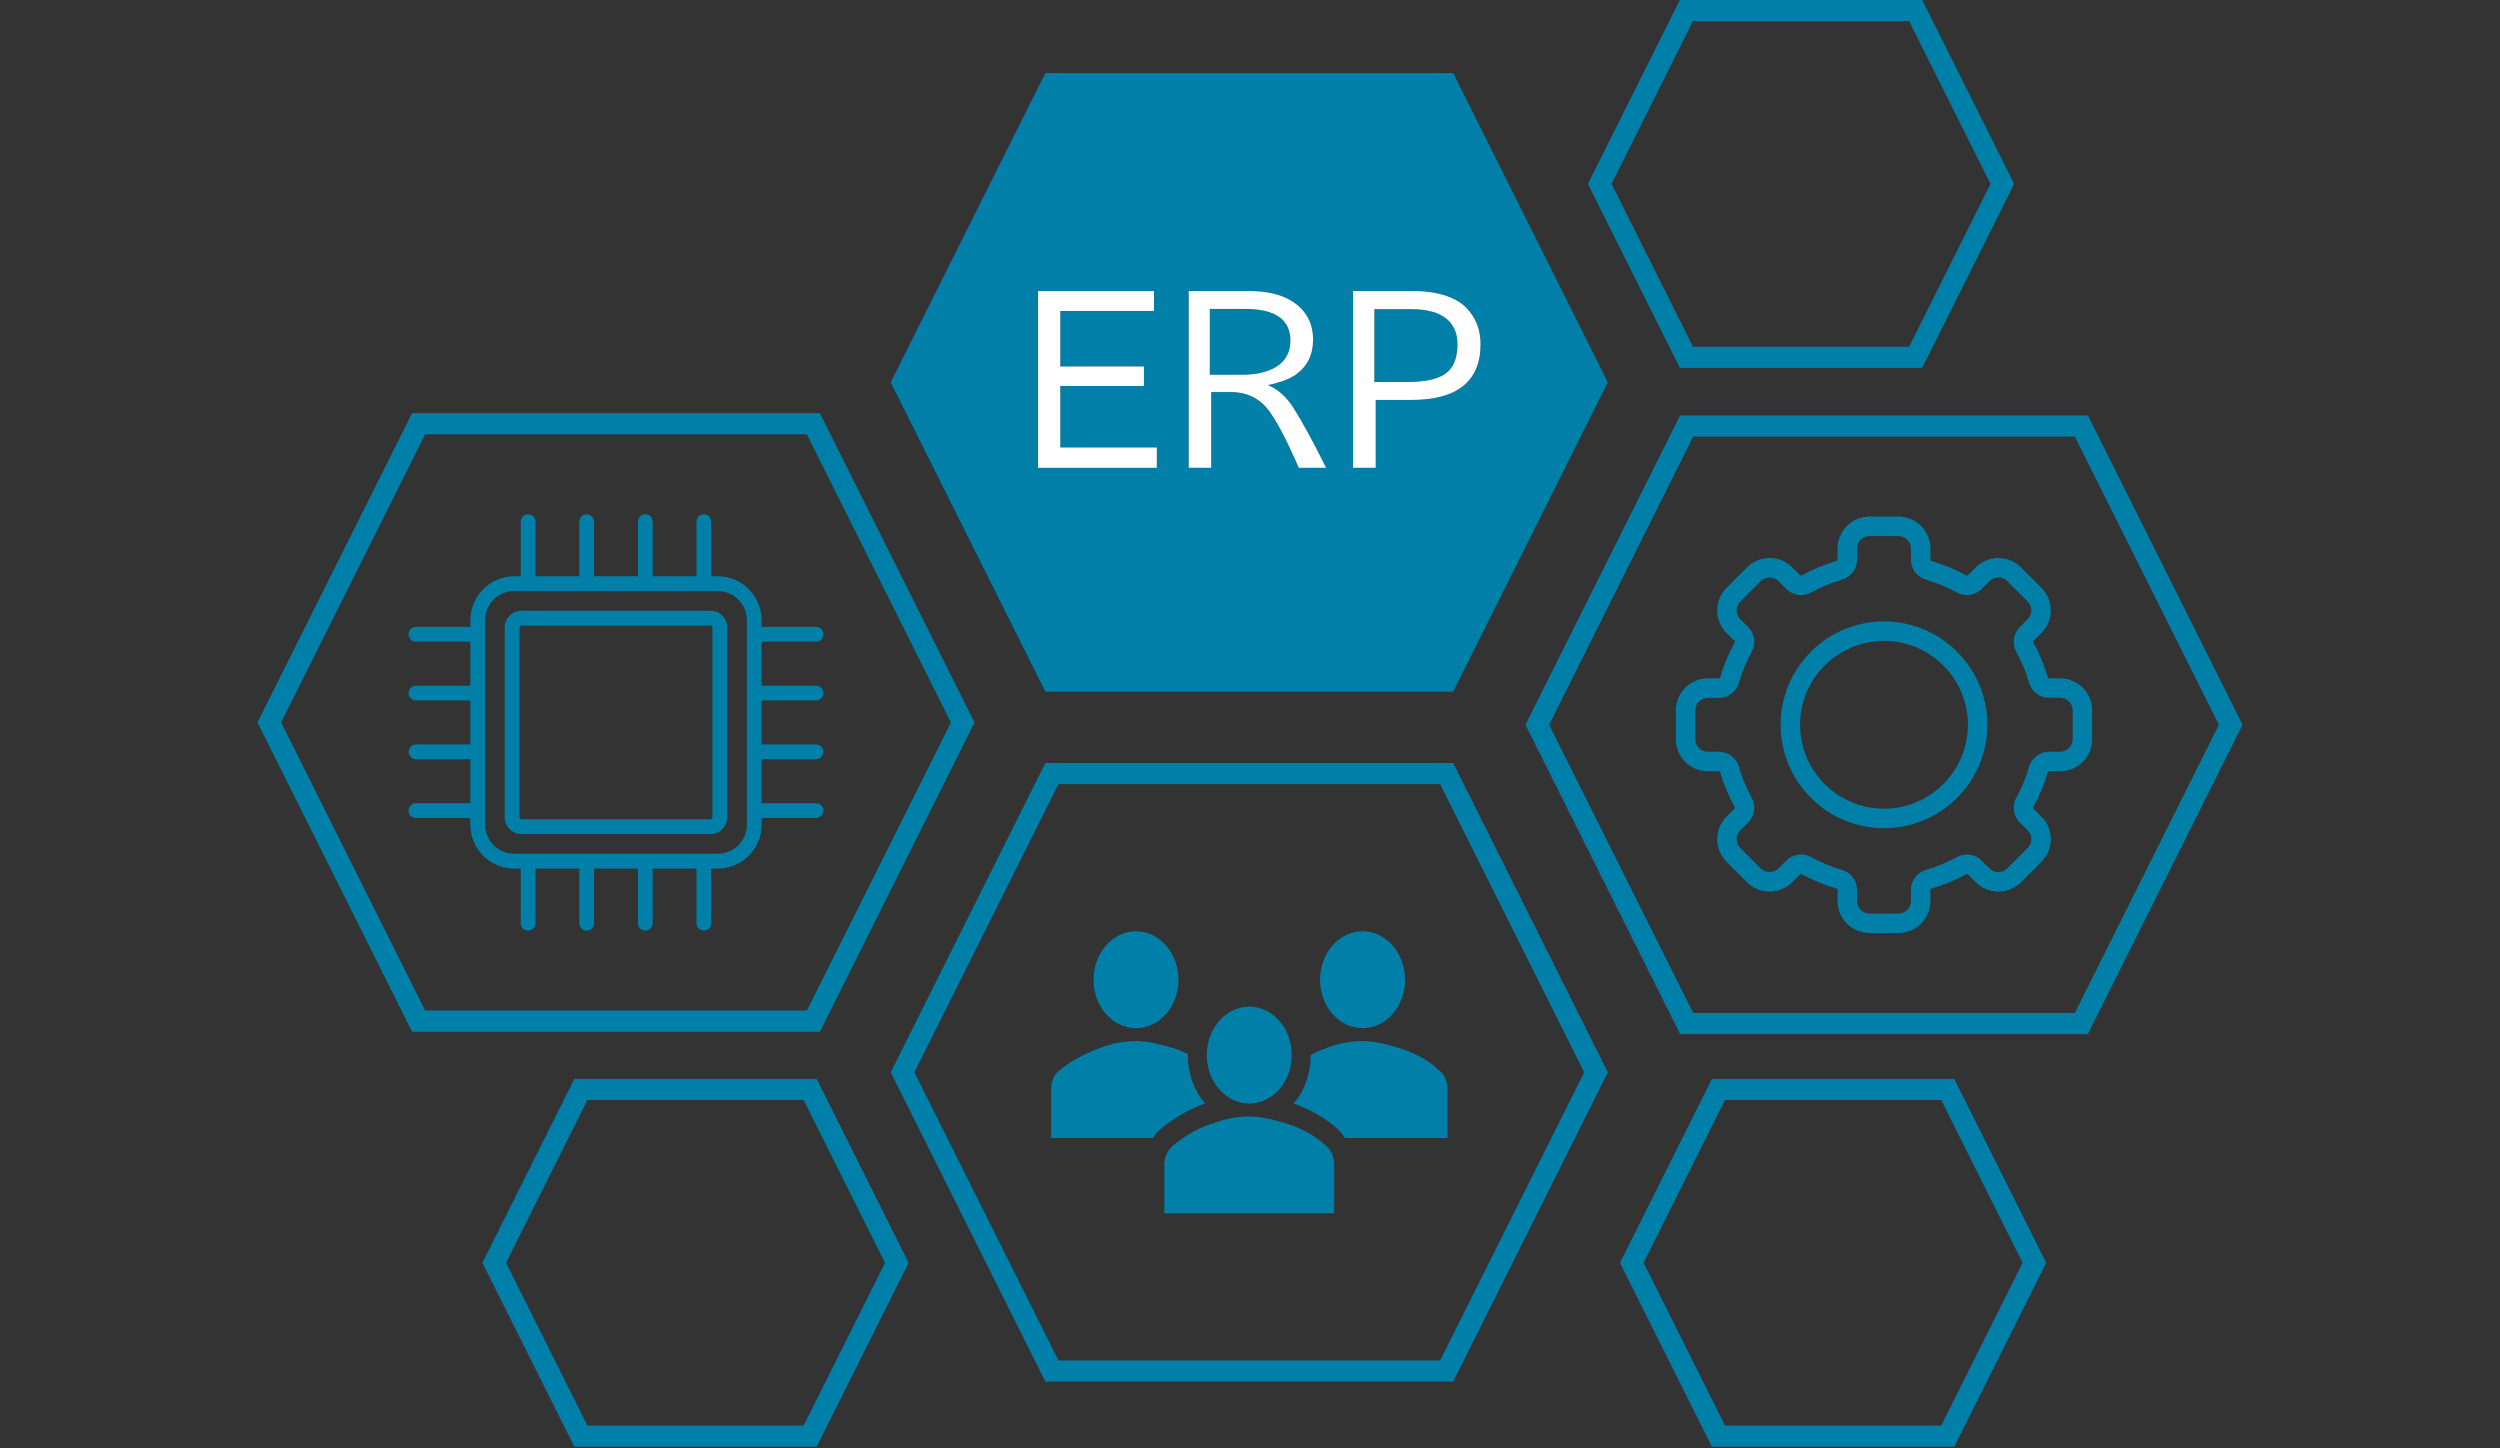 <svg height="106" viewBox="0 0 183 106" width="183" xmlns="http://www.w3.org/2000/svg"><rect x="0" y="0" width="183" height="106" fill="#333333" stroke="none"/><path d="m94.458 24.927c0-1.541-1.106-2.312-3.318-2.312h-2.581v4.816h2.328c1.086 0 1.941-.2 2.566-.599.671-.425 1.006-1.06 1.006-1.905z" fill="#0080a8"/><path d="m105.642 23.16c-.563-.353-1.352-.53-2.366-.53h-2.673v5.331h2.42c1.265 0 2.182-.195 2.75-.584.609-.41.914-1.132.914-2.166 0-.932-.348-1.616-1.045-2.051z" fill="#0080a8"/><path d="m106.373 5.348h-29.851l-11.32 22.641 11.32 22.641h29.851l11.32-22.641zm-21.693 27.506v1.391h-8.696v-12.944h8.489v1.46h-6.86v4.063h6.122v1.43h-6.122v4.501h7.067v.1zm12.228 1.391h-1.84l-.026-.06c-.939-2.172-1.729-3.639-2.35-4.36-.648-.746-1.519-1.125-2.589-1.125h-1.444v5.546h-1.645v-12.944h4.379c1.324 0 2.389.248 3.164.737 1.035.652 1.56 1.603 1.56 2.827 0 1.1-.425 1.959-1.263 2.555-.441.316-1.129.574-2.046.766.724.304 1.346.852 1.849 1.633.634.992 1.422 2.432 2.341 4.281l.072.145h-.162zm6.414-4.97h-2.619v4.97h-1.66v-12.944h4.364c1.281 0 2.343.221 3.158.657.4.216.741.501 1.015.848.529.665.797 1.467.797 2.382 0 2.712-1.701 4.087-5.055 4.087z" fill="#0080a8"/><path d="m77.613 32.754v-4.501h6.022.1v-.1-1.229-.1h-.1-6.022v-4.063h6.759.101v-.1-1.26-.1h-.101-8.288-.1v.1 12.743.101h.1 8.496.1v-.101-1.29-.1h-.1z" fill="#fff"/><path d="m94.658 29.819c-.504-.781-1.125-1.33-1.849-1.633.917-.192 1.605-.449 2.046-.766.838-.596 1.263-1.456 1.263-2.555 0-1.224-.525-2.176-1.56-2.827-.776-.489-1.84-.737-3.164-.737h-4.379v12.944h1.645v-5.546h1.444c1.071 0 1.942.379 2.589 1.125.62.721 1.411 2.188 2.35 4.36l.026.06h2.002l-.072-.145c-.919-1.849-1.707-3.289-2.341-4.281zm-3.772-2.388h-2.328v-4.816h2.581c2.212 0 3.318.771 3.318 2.312 0 .845-.335 1.48-1.006 1.905-.625.399-1.48.599-2.566.599z" fill="#fff"/><path d="m107.58 22.806c-.274-.347-.615-.633-1.015-.848-.815-.436-1.878-.657-3.158-.657h-4.364v12.944h1.66v-4.97h2.619c3.354 0 5.055-1.375 5.055-4.087 0-.915-.268-1.717-.797-2.382zm-1.807 4.571c-.568.389-1.485.584-2.75.584h-2.42v-5.331h2.673c1.014 0 1.803.177 2.366.53.696.435 1.045 1.119 1.045 2.051 0 1.034-.305 1.756-.914 2.166z" fill="#fff"/><path d="m123.986 1.648-5.907 11.816 5.907 11.816h15.7l5.908-11.816-5.908-11.816z" fill="none"/><g fill="#0080a8"><path d="m140.705 0h-17.737l-6.732 13.464 6.732 13.464h17.737l6.732-13.464zm-.929 25.325-.028.055h-15.824l-.028-.055-5.908-11.816-.022-.045.022-.045 5.908-11.816.028-.055h15.824l.028.055 5.908 11.816.022.045-.022.045z"/><path d="m83.156 75.262c1.717 0 3.109-1.588 3.109-3.546s-1.392-3.546-3.109-3.546-3.109 1.588-3.109 3.546 1.392 3.546 3.109 3.546z"/><ellipse cx="99.738" cy="71.715" rx="3.109" ry="3.546"/><path d="m94.004 82.197c-.76-.236-1.658-.473-2.556-.473-.829 0-1.727.158-2.556.473-1.105.315-2.142.946-3.04 1.655-.415.394-.622.867-.622 1.419v3.546h12.436v-3.546c0-.552-.207-1.103-.622-1.419-.829-.788-1.935-1.34-3.04-1.655z"/><ellipse cx="91.447" cy="77.232" rx="3.109" ry="3.546"/><path d="m102.295 76.68c-.76-.236-1.658-.473-2.556-.473-.829 0-1.727.158-2.556.473-.415.158-.829.315-1.244.552v.079c0 1.34-.484 2.601-1.244 3.468 1.313.473 2.349 1.103 3.178 1.813.207.236.415.394.553.709h7.531v-3.546c0-.552-.207-1.103-.622-1.419-.829-.788-1.935-1.34-3.04-1.655z"/><path d="m86.956 77.311v-.158c-.415-.158-.829-.394-1.244-.473-.76-.236-1.658-.473-2.556-.473-.829 0-1.727.158-2.556.473-1.105.394-2.142.946-3.04 1.655-.415.315-.622.867-.622 1.419v3.546h7.462c.207-.315.345-.473.622-.709.967-.788 2.073-1.419 3.178-1.813-.76-.946-1.244-2.128-1.244-3.468z"/><path d="m152.833 30.414h-29.85l-11.32 22.641 11.32 22.641h29.85l11.321-22.641zm-.929 43.678-.028.055h-27.937l-.028-.055-10.496-20.993-.022-.045.022-.045 10.496-20.993.028-.055h27.937l.028.055 10.497 20.993.022.045-.022.045z"/><path d="m150.806 49.655h-.817c-.042 0-.08-.027-.09-.063-.255-.892-.613-1.756-1.063-2.569-.018-.033-.01-.08.019-.109l.579-.578c.913-.913.913-2.398 0-3.31l-1.497-1.497c-.441-.441-1.029-.684-1.655-.684s-1.214.243-1.655.684l-.578.579c-.018.017-.044.028-.07.028-.014 0-.028-.003-.04-.01-.812-.447-1.676-.805-2.568-1.063-.035-.01-.063-.05-.063-.09v-.817c0-1.291-1.05-2.341-2.341-2.341h-2.117c-1.291 0-2.341 1.05-2.341 2.341v.817c0 .042-.027.08-.063.09-.892.255-1.756.613-2.568 1.063-.011.006-.026.009-.041.009-.025 0-.051-.011-.068-.028l-.578-.578c-.442-.442-1.03-.685-1.655-.685s-1.213.243-1.655.685l-1.497 1.497c-.442.442-.685 1.03-.685 1.655s.243 1.213.685 1.655l.578.579c.029.03.038.075.02.107-.448.814-.806 1.678-1.064 2.571-.01.035-.05.063-.09.063h-.817c-1.291 0-2.341 1.05-2.341 2.341v2.117c0 1.291 1.05 2.341 2.341 2.341h.817c.042 0 .08.027.09.063.255.892.613 1.756 1.063 2.569.018.033.01.08-.019.109l-.579.578c-.442.442-.685 1.03-.685 1.655s.243 1.213.685 1.655l1.497 1.497c.441.441 1.029.684 1.655.684s1.214-.243 1.655-.684l.578-.579c.018-.017.044-.028.07-.028.014 0 .028.003.04.01.811.447 1.676.805 2.568 1.063.035.01.063.05.063.09v.817c0 1.291 1.05 2.341 2.341 2.341h2.117c1.291 0 2.341-1.05 2.341-2.341v-.817c0-.042.027-.08.063-.09.892-.255 1.756-.613 2.568-1.063.011-.006.026-.009.041-.009.025 0 .051.011.068.028l.578.578c.441.441 1.029.684 1.655.684s1.214-.243 1.655-.684l1.497-1.497c.442-.442.685-1.03.685-1.655s-.243-1.213-.685-1.655l-.578-.578c-.029-.03-.038-.075-.02-.107.449-.814.806-1.679 1.064-2.571.01-.035.05-.063.09-.063h.817c1.291 0 2.34-1.05 2.34-2.341v-2.117c0-1.291-1.05-2.341-2.34-2.341zm-2.276 6.467c-.226.79-.543 1.555-.941 2.275-.324.588-.218 1.331.258 1.807l.578.579c.173.171.268.401.268.646 0 .244-.095.473-.268.646l-1.496 1.497c-.173.172-.403.267-.648.267s-.474-.095-.647-.267l-.578-.578c-.284-.283-.677-.444-1.079-.445-.255 0-.506.064-.727.186-.709.394-1.475.712-2.275.943-.644.183-1.094.783-1.094 1.459v.817c0 .504-.41.915-.914.915h-2.117c-.504 0-.914-.41-.914-.915v-.817c0-.673-.45-1.273-1.094-1.459-.792-.229-1.557-.546-2.275-.943-.221-.122-.472-.186-.728-.186h-.201v.015c-.332.043-.641.194-.878.431l-.578.578c-.163.163-.399.257-.647.257s-.484-.094-.647-.257l-1.496-1.497c-.173-.171-.268-.401-.268-.646 0-.242.096-.472.269-.647l.578-.578c.475-.478.581-1.22.258-1.807-.399-.724-.716-1.489-.941-2.274-.183-.645-.783-1.095-1.459-1.095h-.817c-.504 0-.915-.41-.915-.914v-2.117c0-.504.41-.915.915-.915h.817c.673 0 1.273-.45 1.459-1.094.226-.79.543-1.555.941-2.275.324-.588.218-1.331-.258-1.807l-.578-.578c-.355-.357-.355-.938 0-1.295l1.496-1.496c.164-.164.399-.257.647-.257s.484.094.647.257l.578.578c.284.283.677.445 1.079.445.255 0 .506-.065.727-.187.71-.395 1.475-.712 2.275-.943.644-.183 1.094-.783 1.094-1.459v-.817c0-.504.41-.915.914-.915h2.117c.504 0 .914.41.914.915v.817c0 .673.45 1.273 1.094 1.459.792.229 1.557.546 2.275.943.221.122.473.187.728.187.403 0 .796-.162 1.079-.445l.578-.578c.173-.172.403-.267.648-.267s.475.095.647.267l1.496 1.497c.173.171.268.401.268.646 0 .244-.095.473-.268.646l-.578.579c-.475.478-.581 1.22-.258 1.806.394.712.71 1.478.941 2.275.183.644.783 1.094 1.459 1.094h.817c.504 0 .914.41.914.915v2.117c0 .504-.41.915-.914.915h-.817c-.673 0-1.273.45-1.459 1.094zm-3.037 7.591c.217.217.503.325.788.325-.286 0-.571-.108-.788-.325zm-13.38-20.388s-.006.002-.009.003c.125-.026.249-.065.365-.129-.113.062-.234.1-.356.126z"/><path d="m137.908 45.486c-4.173 0-7.568 3.395-7.568 7.568s3.395 7.568 7.568 7.568 7.568-3.395 7.568-7.568-3.395-7.568-7.568-7.568zm0 13.71c-3.387 0-6.142-2.755-6.142-6.142s2.755-6.142 6.142-6.142 6.142 2.755 6.142 6.142-2.755 6.142-6.142 6.142z"/><path d="m143.053 78.972h-17.737l-6.732 13.464 6.732 13.464h17.737l6.732-13.464zm-.929 25.325-.028.055h-15.824l-.028-.055-5.908-11.816-.022-.045.022-.045 5.908-11.816.028-.055h15.824l.028.055 5.908 11.816.022.045-.022.045z"/><path d="m42.043 78.972-6.732 13.464 6.732 13.464h17.737l6.732-13.464-6.732-13.464zm22.739 13.464-.022.045-5.908 11.816-.028.055h-15.824l-.028-.055-5.908-11.816-.022-.045.022-.045 5.908-11.816.028-.055h15.824l.028.055 5.908 11.816z"/><path d="m41.981 78.872-6.781 13.564 6.781 13.564-6.781-13.564z"/><path d="m76.522 55.852-11.32 22.641 11.32 22.641h29.851l11.32-22.641-11.32-22.641zm39.441 22.641-.022.045-10.496 20.993-.028.055h-27.938l-.028-.055-10.496-20.993-.022-.045.022-.045 10.496-20.993.028-.055h27.938l.028.055 10.496 20.993z"/><path d="m60.016 30.24h-29.85l-11.32 22.641 11.32 22.641h29.85l11.321-22.641zm-.928 43.678-.028.055h-27.937l-.028-.055-10.496-20.993-.022-.045.022-.045 10.496-20.993.028-.055h27.937l.028.055 10.497 20.993.022.045-.022.045z"/></g><path d="m37.633 62.491h14.918c1.169 0 2.119-.956 2.119-2.127v-14.969c0-1.173-.952-2.127-2.119-2.127h-14.918v-.002c-1.169 0-2.119.953-2.119 2.127v14.972c0 1.173.952 2.127 2.119 2.127zm-.687-16.549c0-.68.551-1.236 1.231-1.236h13.829c.678 0 1.231.553 1.231 1.236v13.878c0 .68-.551 1.236-1.231 1.236h-13.829c-.678 0-1.231-.553-1.231-1.236z" fill="none"/><path d="m38.178 45.793h13.828c.082 0 .148.066.148.148v13.879c0 .082-.067.149-.149.149h-13.828c-.082 0-.148-.066-.148-.148v-13.879c0-.082.067-.149.149-.149z" fill="none"/><path d="m38.177 61.056h13.829c.68 0 1.231-.556 1.231-1.236v-13.878c0-.682-.554-1.236-1.231-1.236h-13.829c-.68 0-1.231.556-1.231 1.236v13.878c0 .682.554 1.236 1.231 1.236zm-.148-15.114c0-.082.066-.149.148-.149h13.829c.082 0 .148.067.148.149v13.878c0 .082-.066.149-.148.149h-13.829c-.082 0-.148-.067-.148-.149z" fill="#0080a8"/><path d="m34.431 60.369c0 1.771 1.437 3.213 3.202 3.213h.487v3.996c0 .3.241.542.54.542s.54-.242.54-.542v-3.996h3.206v3.996c0 .3.241.542.54.542s.54-.242.54-.542v-3.996h3.209v3.996c0 .3.241.542.54.542s.54-.242.54-.542v-3.996h3.206v3.996c0 .3.241.542.54.542s.54-.242.54-.542v-3.996h.487v-.002c1.765 0 3.202-1.442 3.202-3.213v-.489h3.984c.299 0 .54-.242.54-.542s-.241-.542-.54-.542h-3.984v-3.218h3.984c.299 0 .54-.242.54-.542s-.241-.542-.54-.542h-3.984v-3.218h3.984c.299 0 .54-.242.54-.542s-.241-.542-.54-.542h-3.984v-3.218h3.984c.299 0 .54-.242.54-.542s-.241-.542-.54-.542h-3.984v-.491c0-1.771-1.437-3.213-3.202-3.213h-.487v-3.998c0-.3-.241-.542-.54-.542s-.54.242-.54.542v3.998h-3.206v-3.998c0-.3-.241-.542-.54-.542s-.54.242-.54.542v3.998h-3.209v-3.998c0-.3-.241-.542-.54-.542s-.54.242-.54.542v3.998h-3.206v-3.998c0-.3-.241-.542-.54-.542s-.54.242-.54.542v3.998h-.487c-1.765 0-3.202 1.442-3.202 3.213v.491h-3.984c-.299 0-.54.242-.54.542s.241.542.54.542h3.984v3.218h-3.984c-.299 0-.54.242-.54.542s.241.542.54.542h3.984v3.218h-3.984c-.299 0-.54.242-.54.542s.241.542.54.542h3.984v3.218h-3.984c-.299 0-.54.242-.54.542s.241.542.54.542h3.984zm1.083-14.976c0-1.173.95-2.127 2.119-2.127v.002h14.918c1.167 0 2.119.953 2.119 2.127v14.969c0 1.171-.95 2.127-2.119 2.127h-14.918c-1.167 0-2.119-.953-2.119-2.127v-14.972z" fill="#0080a8"/></svg>